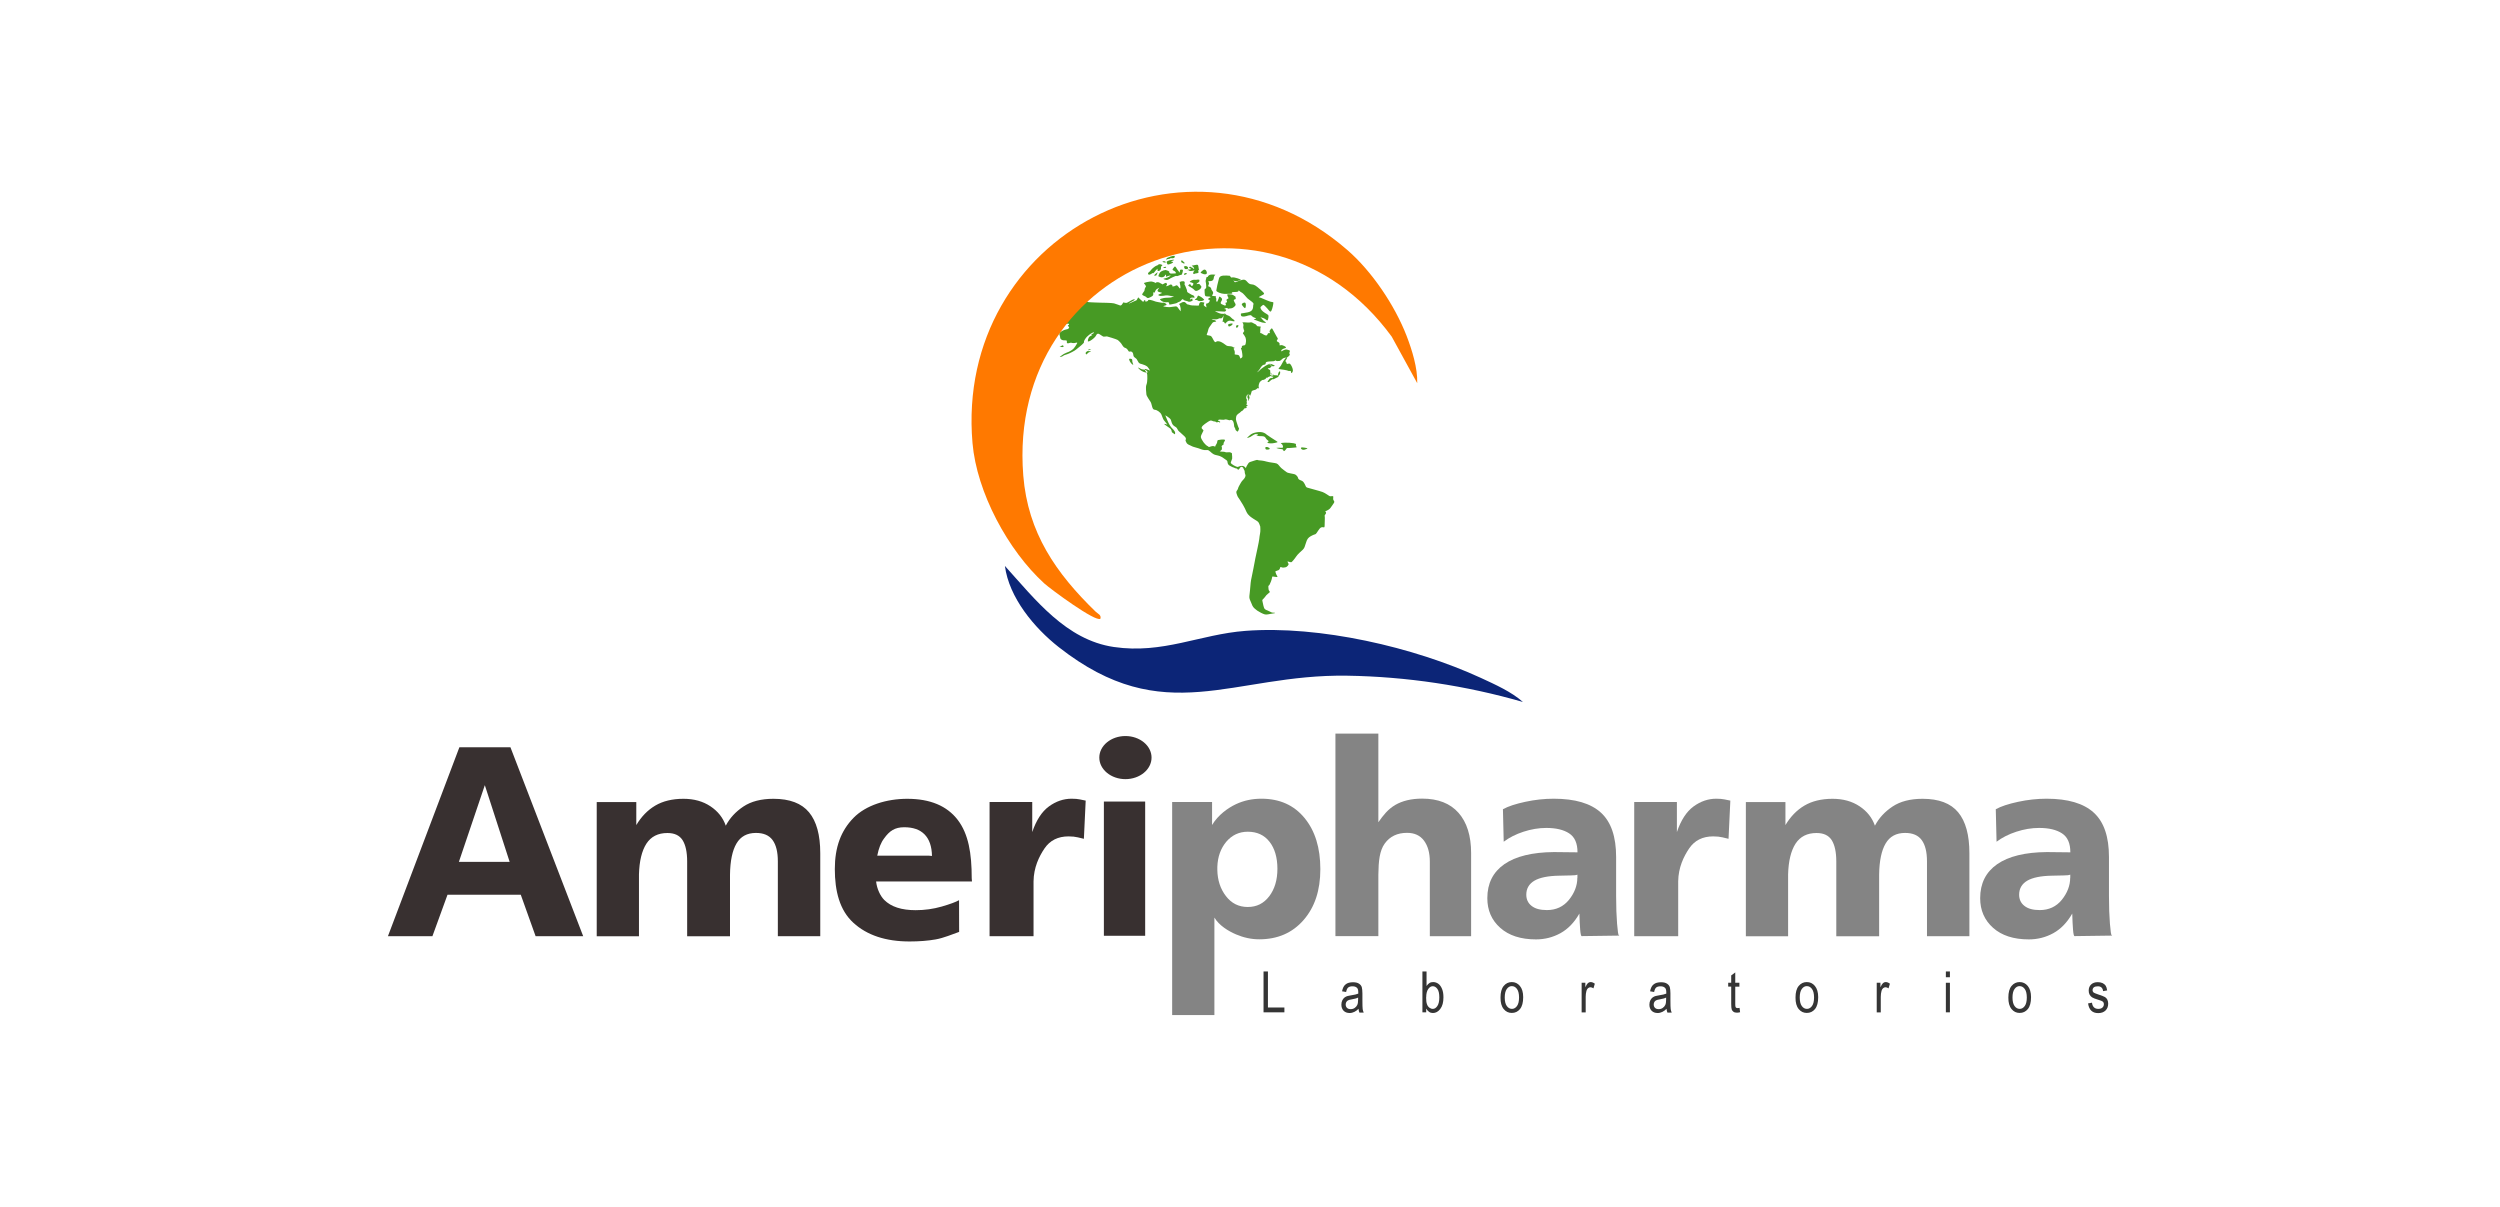 <?xml version="1.0" encoding="UTF-8"?> <svg xmlns="http://www.w3.org/2000/svg" xmlns:xlink="http://www.w3.org/1999/xlink" version="1.1" id="Layer_2_00000162310550125832529890000015050004450875559056_" x="0px" y="0px" viewBox="0 0 290 140" style="enable-background:new 0 0 290 140;" xml:space="preserve"> <style type="text/css"> .st0{fill:none;} .st1{fill:#383030;} .st2{fill:#848484;} .st3{fill:#353535;} .st4{fill:#0C2577;} .st5{fill:#479A24;} .st6{fill:#FF7900;} </style> <g id="Layer_1-2"> <g> <rect class="st0" width="290" height="140"></rect> <g> <path class="st1" d="M67.65,108.6h-5.52l-1.72-4.81h-8.5l-1.75,4.81H45l8.29-21.92h5.92L67.65,108.6z M59.12,99.98l-2.88-8.9 l-3.01,8.9H59.12z"></path> <g> <path class="st1" d="M95.13,108.6h-4.9v-8.68c0-1.09-0.2-1.91-0.61-2.47s-1.05-0.83-1.93-0.83c-1.03,0-1.78,0.41-2.26,1.23 s-0.73,2.02-0.75,3.62v7.14h-4.97v-8.68c0-1.09-0.18-1.91-0.53-2.47c-0.36-0.56-0.94-0.83-1.76-0.83c-1.09,0-1.9,0.41-2.44,1.24 c-0.53,0.83-0.82,2.02-0.86,3.57v7.17h-4.9V93.04h4.59v2.67c0.59-0.99,1.32-1.74,2.2-2.26c0.88-0.52,1.97-0.79,3.27-0.79 c1.22,0,2.26,0.29,3.13,0.87c0.87,0.58,1.46,1.33,1.78,2.25c0.46-0.88,1.14-1.62,2.04-2.22s2.06-0.9,3.49-0.9 c1.89,0,3.26,0.52,4.13,1.57c0.87,1.05,1.3,2.63,1.3,4.75v9.62L95.13,108.6z"></path> <path class="st2" d="M228.43,108.6h-4.9v-8.68c0-1.09-0.2-1.91-0.61-2.47s-1.05-0.83-1.93-0.83c-1.03,0-1.78,0.41-2.26,1.23 s-0.73,2.02-0.75,3.62v7.14h-4.97v-8.68c0-1.09-0.18-1.91-0.53-2.47c-0.36-0.56-0.94-0.83-1.76-0.83c-1.09,0-1.9,0.41-2.44,1.24 c-0.53,0.83-0.82,2.02-0.86,3.57v7.17h-4.9V93.04h4.59v2.67c0.59-0.99,1.32-1.74,2.2-2.26c0.88-0.52,1.97-0.79,3.27-0.79 c1.22,0,2.26,0.29,3.13,0.87c0.87,0.58,1.46,1.33,1.78,2.25c0.46-0.88,1.14-1.62,2.04-2.22s2.06-0.9,3.49-0.9 c1.89,0,3.26,0.52,4.13,1.57c0.87,1.05,1.3,2.63,1.3,4.75v9.62L228.43,108.6z"></path> <path class="st1" d="M111.26,108.1c-0.76,0.27-1.81,0.71-2.71,0.87s-1.91,0.24-3.04,0.24c-2.76,0-4.94-0.72-6.52-2.17 c-1.59-1.45-2.15-3.67-2.15-6.23s0.72-4.45,2.16-5.93s3.85-2.22,6.24-2.22c2.66,0,4.61,0.82,5.86,2.45 c1.25,1.64,1.62,3.89,1.62,6.76l0.03,0.38h-11.12c0.09,0.86,0.49,1.68,0.94,2.14c0.8,0.8,2.01,1.19,3.65,1.19 c1.04,0,2.05-0.14,3.02-0.42c0.97-0.28,1.64-0.53,2.01-0.74L111.26,108.1L111.26,108.1z M101.76,99.26h6.01l0.34,0.03 c-0.02-1.11-0.31-1.94-0.86-2.5s-1.34-0.83-2.36-0.83c-1.1,0-1.71,0.43-2.33,1.29C102.19,97.73,101.93,98.4,101.76,99.26"></path> <path class="st1" d="M119.88,108.6h-5.09V93.03h4.95v3.49c0.47-1.38,1.11-2.37,1.93-2.97s1.7-0.9,2.64-0.9 c0.39,0,0.71,0.03,0.95,0.08c0.25,0.05,0.47,0.1,0.68,0.14l-0.21,4.43c-0.18-0.04-0.42-0.1-0.71-0.17s-0.64-0.11-1.07-0.11 c-1.23,0-2.16,0.47-2.79,1.4s-1.25,2.21-1.27,3.82v6.35L119.88,108.6z"></path> <path class="st2" d="M194.66,108.6h-5.09V93.03h4.95v3.49c0.47-1.38,1.11-2.37,1.93-2.97c0.82-0.6,1.7-0.9,2.64-0.9 c0.39,0,0.71,0.03,0.95,0.08c0.25,0.05,0.47,0.1,0.68,0.14l-0.21,4.43c-0.18-0.04-0.42-0.1-0.71-0.17 c-0.29-0.07-0.64-0.11-1.07-0.11c-1.23,0-2.16,0.47-2.79,1.4c-0.63,0.93-1.25,2.21-1.27,3.82v6.35L194.66,108.6z"></path> <rect x="128.05" y="92.98" class="st1" width="4.79" height="15.57"></rect> <path class="st2" d="M140.87,106.46v11.29h-4.9V93.03h4.63v2.67c0.7-1.17,1.85-1.98,2.76-2.41c0.91-0.43,1.9-0.64,2.96-0.64 c2.11,0,3.77,0.74,5,2.23c1.23,1.49,1.84,3.47,1.84,5.94s-0.65,4.42-1.95,5.91s-3.01,2.23-5.14,2.23c-0.9,0-1.8-0.19-2.69-0.57 s-1.96-1.03-2.51-1.95 M141.21,100.9c0.02,1.19,0.35,2.21,1,3.05c0.64,0.84,1.49,1.26,2.53,1.26s1.85-0.41,2.49-1.24 c0.63-0.83,0.95-1.89,0.95-3.19s-0.31-2.37-0.92-3.14c-0.61-0.78-1.45-1.16-2.52-1.16c-1,0-1.83,0.39-2.49,1.16 c-0.65,0.78-1,1.75-1.04,2.92v0.35V100.9z"></path> <path class="st2" d="M170.65,108.6h-4.79v-8.65c0-1.03-0.23-1.84-0.68-2.44c-0.45-0.6-1.1-0.9-1.96-0.9 c-1.13,0-1.99,0.41-2.59,1.24c-0.6,0.83-0.72,2.03-0.74,3.6v7.14h-4.98V85.1h4.98v10.28c0.59-0.84,1.11-1.5,1.95-2 c0.84-0.49,1.88-0.74,3.13-0.74c1.84,0,3.25,0.55,4.22,1.65s1.46,2.66,1.46,4.67v9.62L170.65,108.6z"></path> <path class="st2" d="M183.2,105.99c-0.59,1.03-1.32,1.78-2.19,2.26s-1.82,0.72-2.84,0.72c-1.76,0-3.14-0.45-4.14-1.34 s-1.5-2.04-1.5-3.44c0-1.72,0.66-3.03,1.98-3.95c1.32-0.91,3.24-1.38,5.75-1.4l2.73,0.03c0-1.05-0.32-1.78-0.97-2.2 c-0.64-0.42-1.53-0.63-2.65-0.63c-0.88,0-1.76,0.15-2.65,0.44s-1.65,0.68-2.29,1.16l-0.09-3.77c0.61-0.34,1.48-0.62,2.59-0.86 s2.21-0.36,3.3-0.36c2.48,0,4.3,0.54,5.48,1.62s1.76,2.79,1.76,5.14v4.53c0,1.26,0.04,2.33,0.11,3.21s0.14,1.32,0.2,1.32 l0.06,0.06l-4.36,0.06c-0.08,0-0.14-0.25-0.18-0.75s-0.07-1.12-0.09-1.86 M182.98,101.84v-0.38c-0.14,0.06-0.4,0.09-0.77,0.09 s-0.82,0.01-1.35,0.03c-1.29,0.02-2.25,0.22-2.87,0.58c-0.62,0.37-0.94,0.91-0.94,1.62c0,0.55,0.2,0.98,0.61,1.3 c0.41,0.33,1,0.49,1.78,0.49c1.06,0,1.92-0.4,2.56-1.19c0.64-0.8,0.97-1.65,0.97-2.55"></path> <path class="st2" d="M240.37,105.99c-0.59,1.03-1.32,1.78-2.19,2.26s-1.82,0.72-2.84,0.72c-1.76,0-3.14-0.45-4.14-1.34 s-1.5-2.04-1.5-3.44c0-1.72,0.66-3.03,1.98-3.95c1.32-0.91,3.24-1.38,5.75-1.4l2.73,0.03c0-1.05-0.32-1.78-0.97-2.2 c-0.64-0.42-1.53-0.63-2.65-0.63c-0.88,0-1.76,0.15-2.65,0.44s-1.65,0.68-2.29,1.16l-0.09-3.77c0.61-0.34,1.48-0.62,2.59-0.86 s2.21-0.36,3.3-0.36c2.48,0,4.3,0.54,5.48,1.62s1.76,2.79,1.76,5.14v4.53c0,1.26,0.04,2.33,0.11,3.21s0.14,1.32,0.2,1.32 l0.06,0.06l-4.36,0.06c-0.08,0-0.14-0.25-0.18-0.75s-0.07-1.12-0.09-1.86 M240.15,101.84v-0.38c-0.14,0.06-0.4,0.09-0.77,0.09 s-0.82,0.01-1.35,0.03c-1.29,0.02-2.25,0.22-2.87,0.58c-0.62,0.37-0.94,0.91-0.94,1.62c0,0.55,0.2,0.98,0.61,1.3 c0.41,0.33,1,0.49,1.78,0.49c1.06,0,1.92-0.4,2.56-1.19c0.64-0.8,0.97-1.65,0.97-2.55"></path> <path class="st1" d="M133.58,87.88c0,1.38-1.36,2.5-3.03,2.5s-3.03-1.12-3.03-2.5s1.36-2.5,3.03-2.5S133.58,86.5,133.58,87.88"></path> <polygon class="st3" points="146.57,117.43 146.57,112.69 147.08,112.69 147.08,116.87 148.99,116.87 148.99,117.43 "></polygon> <path class="st3" d="M157.6,117.01c-0.16,0.17-0.33,0.29-0.5,0.37s-0.35,0.13-0.54,0.13c-0.29,0-0.53-0.09-0.7-0.26 c-0.17-0.18-0.26-0.41-0.26-0.71c0-0.2,0.04-0.37,0.12-0.53c0.08-0.15,0.19-0.27,0.34-0.36c0.14-0.09,0.36-0.15,0.65-0.19 c0.39-0.06,0.67-0.12,0.85-0.2v-0.15c0-0.23-0.04-0.4-0.12-0.49c-0.12-0.14-0.3-0.21-0.55-0.21c-0.22,0-0.39,0.05-0.5,0.14 s-0.19,0.26-0.24,0.52l-0.47-0.08c0.07-0.37,0.2-0.64,0.41-0.8c0.2-0.17,0.49-0.25,0.87-0.25c0.3,0,0.53,0.06,0.69,0.17 c0.17,0.11,0.27,0.25,0.32,0.41c0.04,0.16,0.07,0.4,0.07,0.72v0.78c0,0.54,0.01,0.88,0.03,1.03c0.02,0.14,0.06,0.28,0.12,0.41 h-0.5c-0.05-0.12-0.08-0.26-0.1-0.42 M157.56,115.71c-0.17,0.09-0.43,0.16-0.78,0.22c-0.2,0.03-0.34,0.07-0.42,0.12 c-0.08,0.04-0.14,0.11-0.19,0.19c-0.04,0.08-0.07,0.17-0.07,0.28c0,0.16,0.05,0.29,0.15,0.39s0.24,0.15,0.42,0.15 s0.32-0.04,0.46-0.13s0.24-0.21,0.31-0.35c0.07-0.15,0.1-0.36,0.1-0.64v-0.21L157.56,115.71z"></path> <path class="st3" d="M165.44,117.43H165v-4.74h0.48v1.69c0.1-0.16,0.22-0.27,0.34-0.35s0.27-0.11,0.43-0.11 c0.22,0,0.42,0.07,0.6,0.2c0.18,0.13,0.32,0.33,0.43,0.6c0.11,0.27,0.16,0.59,0.16,0.97c0,0.58-0.12,1.03-0.37,1.35 c-0.24,0.32-0.53,0.47-0.85,0.47c-0.16,0-0.31-0.04-0.44-0.13s-0.24-0.21-0.34-0.38L165.44,117.43L165.44,117.43z M165.43,115.69c0,0.36,0.03,0.62,0.1,0.8c0.06,0.18,0.16,0.31,0.28,0.4c0.12,0.09,0.25,0.14,0.4,0.14 c0.2,0,0.37-0.11,0.52-0.33c0.15-0.22,0.23-0.55,0.23-0.99s-0.07-0.78-0.22-0.99s-0.33-0.32-0.54-0.32 c-0.2,0-0.37,0.11-0.53,0.33c-0.15,0.22-0.23,0.54-0.23,0.96"></path> <path class="st3" d="M174.06,115.71c0-0.59,0.12-1.04,0.37-1.34c0.25-0.3,0.56-0.45,0.94-0.45s0.69,0.15,0.94,0.45 c0.25,0.3,0.38,0.74,0.38,1.3c0,0.62-0.12,1.07-0.37,1.38c-0.25,0.3-0.56,0.45-0.95,0.45s-0.69-0.15-0.94-0.45 C174.18,116.75,174.05,116.3,174.06,115.71 M174.55,115.71c0,0.44,0.08,0.77,0.24,0.99s0.36,0.33,0.6,0.33 c0.22,0,0.42-0.11,0.58-0.33s0.24-0.55,0.24-0.99s-0.08-0.77-0.24-0.99s-0.36-0.33-0.6-0.33c-0.23,0-0.42,0.11-0.58,0.33 S174.55,115.27,174.55,115.71"></path> <path class="st3" d="M183.47,117.43V114h0.43v0.52c0.11-0.24,0.21-0.4,0.3-0.48s0.19-0.12,0.31-0.12c0.16,0,0.32,0.06,0.49,0.19 l-0.16,0.54c-0.12-0.08-0.23-0.13-0.35-0.13c-0.1,0-0.19,0.04-0.28,0.11c-0.08,0.07-0.14,0.17-0.18,0.3 c-0.06,0.22-0.09,0.46-0.09,0.71v1.8h-0.47V117.43z"></path> <path class="st3" d="M193.33,117.01c-0.16,0.17-0.33,0.29-0.5,0.37s-0.35,0.13-0.54,0.13c-0.29,0-0.53-0.09-0.7-0.26 c-0.17-0.18-0.26-0.41-0.26-0.71c0-0.2,0.04-0.37,0.12-0.53c0.08-0.15,0.19-0.27,0.34-0.36c0.14-0.09,0.36-0.15,0.65-0.19 c0.39-0.06,0.67-0.12,0.85-0.2v-0.15c0-0.23-0.04-0.4-0.12-0.49c-0.12-0.14-0.3-0.21-0.55-0.21c-0.22,0-0.39,0.05-0.5,0.14 s-0.19,0.26-0.24,0.52l-0.47-0.08c0.07-0.37,0.2-0.64,0.41-0.8c0.2-0.17,0.49-0.25,0.87-0.25c0.3,0,0.53,0.06,0.69,0.17 c0.17,0.11,0.27,0.25,0.32,0.41c0.04,0.16,0.07,0.4,0.07,0.72v0.78c0,0.54,0.01,0.88,0.03,1.03c0.02,0.14,0.06,0.28,0.12,0.41 h-0.5c-0.05-0.12-0.08-0.26-0.1-0.42 M193.29,115.71c-0.17,0.09-0.43,0.16-0.78,0.22c-0.2,0.03-0.34,0.07-0.42,0.12 c-0.08,0.04-0.14,0.11-0.19,0.19c-0.04,0.08-0.07,0.17-0.07,0.28c0,0.16,0.05,0.29,0.15,0.39s0.24,0.15,0.42,0.15 s0.32-0.04,0.46-0.13s0.24-0.21,0.31-0.35c0.07-0.15,0.1-0.36,0.1-0.64v-0.21L193.29,115.71z"></path> <path class="st3" d="M201.79,116.91l0.06,0.51c-0.13,0.03-0.25,0.05-0.36,0.05c-0.17,0-0.3-0.03-0.4-0.1 c-0.1-0.07-0.17-0.16-0.21-0.27c-0.04-0.11-0.06-0.34-0.06-0.68v-1.97h-0.35V114h0.35v-0.85l0.47-0.35v1.2h0.48v0.45h-0.48v2.01 c0,0.19,0.01,0.3,0.04,0.36c0.04,0.08,0.12,0.12,0.23,0.12c0.05,0,0.12,0,0.21-0.02"></path> <path class="st3" d="M208.28,115.71c0-0.59,0.12-1.04,0.37-1.34c0.25-0.3,0.56-0.45,0.94-0.45s0.69,0.15,0.94,0.45 c0.25,0.3,0.38,0.74,0.38,1.3c0,0.62-0.12,1.07-0.37,1.38c-0.25,0.3-0.56,0.45-0.95,0.45s-0.69-0.15-0.94-0.45 C208.4,116.75,208.27,116.3,208.28,115.71 M208.77,115.71c0,0.44,0.08,0.77,0.24,0.99s0.36,0.33,0.6,0.33 c0.22,0,0.42-0.11,0.58-0.33s0.24-0.55,0.24-0.99s-0.08-0.77-0.24-0.99s-0.36-0.33-0.6-0.33c-0.23,0-0.42,0.11-0.58,0.33 S208.77,115.27,208.77,115.71"></path> <path class="st3" d="M217.7,117.43V114h0.43v0.52c0.11-0.24,0.21-0.4,0.3-0.48s0.19-0.12,0.31-0.12c0.16,0,0.32,0.06,0.49,0.19 l-0.16,0.54c-0.12-0.08-0.23-0.13-0.35-0.13c-0.1,0-0.19,0.04-0.28,0.11c-0.08,0.07-0.14,0.17-0.18,0.3 c-0.06,0.22-0.09,0.46-0.09,0.71v1.8h-0.47V117.43z"></path> <path class="st3" d="M225.72,112.69h0.47v0.67h-0.47V112.69z M225.72,114h0.47v3.43h-0.47V114z"></path> <path class="st3" d="M232.97,115.71c0-0.59,0.12-1.04,0.37-1.34c0.25-0.3,0.56-0.45,0.94-0.45s0.69,0.15,0.94,0.45 c0.25,0.3,0.38,0.74,0.38,1.3c0,0.62-0.12,1.07-0.37,1.38c-0.25,0.3-0.56,0.45-0.95,0.45s-0.69-0.15-0.94-0.45 C233.09,116.75,232.96,116.3,232.97,115.71 M233.45,115.71c0,0.44,0.08,0.77,0.24,0.99s0.36,0.33,0.6,0.33 c0.22,0,0.42-0.11,0.58-0.33s0.24-0.55,0.24-0.99s-0.08-0.77-0.24-0.99s-0.36-0.33-0.6-0.33c-0.23,0-0.42,0.11-0.58,0.33 S233.45,115.27,233.45,115.71"></path> <path class="st3" d="M242.2,116.4l0.47-0.09c0.03,0.24,0.1,0.42,0.23,0.54c0.12,0.12,0.29,0.18,0.5,0.18s0.37-0.05,0.48-0.15 s0.17-0.23,0.17-0.39c0-0.14-0.05-0.24-0.15-0.32c-0.07-0.05-0.23-0.12-0.48-0.19c-0.37-0.11-0.62-0.21-0.74-0.29 c-0.12-0.08-0.22-0.19-0.29-0.32c-0.07-0.13-0.1-0.29-0.1-0.46c0-0.29,0.09-0.53,0.28-0.71s0.45-0.27,0.78-0.27 c0.21,0,0.39,0.04,0.55,0.11c0.16,0.08,0.28,0.18,0.36,0.3c0.08,0.13,0.14,0.31,0.17,0.55l-0.47,0.08 c-0.04-0.37-0.25-0.56-0.61-0.56c-0.21,0-0.36,0.04-0.46,0.12s-0.15,0.19-0.15,0.32s0.05,0.23,0.15,0.3 c0.06,0.04,0.23,0.11,0.52,0.21c0.39,0.13,0.65,0.23,0.77,0.3c0.12,0.07,0.21,0.18,0.27,0.3c0.06,0.13,0.1,0.28,0.1,0.46 c0,0.33-0.1,0.59-0.31,0.8c-0.21,0.2-0.49,0.3-0.85,0.3c-0.67,0-1.06-0.37-1.17-1.1"></path> <path class="st4" d="M176.66,81.43c-6.63-1.91-13.49-2.94-20.39-3.05c-13.36-0.21-21.17,6.32-33.45-3.31 c-2.84-2.23-5.77-5.74-6.25-9.42c3.51,3.88,7.09,8.58,12.63,9.4c5.71,0.84,9.99-1.47,15.28-1.87 c8.56-0.65,19.54,1.88,27.31,5.46C173.41,79.39,175.34,80.25,176.66,81.43"></path> <path class="st5" d="M130.41,35.11c0.17,0,0.19,0.06,0.34,0s0.58-0.34,0.73-0.38s0.24,0.01,0.03,0.13 c-0.22,0.12-0.66,0.38-0.58,0.36s0.3-0.11,0.61-0.26c0.31-0.15,0.29-0.08,0.37-0.24c0.08-0.15,0.12-0.23,0.12-0.23 s0.5,0.49,0.55,0.51c0.05,0.02,0.06,0,0.09-0.06c0.02-0.06,0.08-0.15,0.15-0.12c0.07,0.03,0.01,0.15,0.05,0.16 c0.04,0.02,0.11,0,0.24-0.05c0.13-0.04,0.06-0.13,0.06-0.13s-0.01,0,0.14-0.02c0.15-0.01,0.63,0.15,0.77,0.21 c0.14,0.05,0.57,0.1,0.69,0.13c0.12,0.04,0.17-0.07,0.33,0.02c0.17,0.09,0.29,0.2,0.17,0.26c-0.12,0.06-0.43,0.11-0.28,0.15 c0.16,0.04,0.4,0.08,0.63,0.08c0.23,0,0.64-0.09,0.77-0.09s0.21,0.08,0.33,0.27s0.22,0.27,0.26,0.29s-0.05-0.09-0.02-0.19 c0.02-0.1-0.03-0.28-0.05-0.35c-0.03-0.06,0-0.1-0.06-0.19s-0.15-0.08,0.02-0.16c0.17-0.08,0.28-0.2,0.49-0.18 s0.26,0.28,0.44,0.29c0.18,0.02,0.21,0.09,0.51,0.11c0.3,0.02,0.18,0,0.52,0.02c0.34,0.02,0.22-0.04,0.28-0.21 c0.07-0.17,0.15-0.2,0.23-0.2s0.37,0.04,0.37,0.08c0,0.03-0.12,0.22-0.06,0.31s0.31,0.23,0.31,0.23s-0.05-0.2-0.05-0.23 c0-0.02-0.02-0.18,0.02-0.21c0.04-0.03,0.24,0.01,0.36-0.23c0.13-0.24-0.09-0.23-0.09-0.23s-0.08,0-0.04-0.1 c0.04-0.1,0.26-0.16,0.26-0.16s0.01,0.04-0.01-0.04c-0.03-0.08-0.18-0.06-0.34-0.07c-0.16,0-0.27-0.03-0.3-0.16 s-0.04-0.41-0.04-0.59c0-0.19,0.15-0.12,0.18-0.23s-0.01-0.62-0.05-0.72c-0.04-0.11,0.05-0.33,0.08-0.48 c0.02-0.15,0.18-0.08,0.18-0.08c-0.03-0.05,0.04-0.19,0.26-0.26c0.21-0.06,0.62,0,0.62,0s-0.04,0-0.13,0.13 c-0.1,0.12-0.03,0.35-0.18,0.5c-0.15,0.16-0.53,0.11-0.53,0.11s0.12,0.26,0.07,0.34c-0.05,0.08-0.08,0.25-0.08,0.25 s0.33,0.09,0.35,0.29s0.18,0.24,0.22,0.43c0.04,0.19-0.16,0.35-0.12,0.37c0.04,0.03,0.06,0.04,0.18,0.05 c0.12,0,0.28,0.03,0.28,0.03s-0.07,0.1,0,0.2c0.06,0.1,0.02,0.17,0.02,0.27c0,0.11,0.08,0.2,0.1,0.18 c0.03-0.02,0.16-0.3,0.19-0.42s0.05-0.19,0.1-0.19c0.06,0,0.25,0.17,0.27,0.23s0.04,0.14-0.07,0.31c-0.1,0.17-0.09,0.24,0,0.31 c0.09,0.06,0.1,0.04,0.26,0.12c0.17,0.08,0.13,0.07,0.24,0.04c0.1-0.03-0.04-0.28-0.03-0.29c0.01,0,0.24-0.03,0.19-0.16 s-0.11-0.19,0-0.26c0.11-0.06,0.19-0.12,0.19-0.12c-0.05-0.08-0.06-0.09-0.14-0.3s0.07-0.16,0.37-0.14 c0.3,0.02,0.32,0.12,0.48,0.2c0.16,0.08,0.06,0.11,0.11,0.24s-0.13,0.15-0.13,0.15s-0.12,0.02-0.09,0.12s0.09,0.22,0.18,0.37 c0.09,0.15-0.02,0.26-0.16,0.38c-0.14,0.13-0.3,0.16-0.46,0.17c-0.16,0-0.23,0.07-0.24,0.02c-0.01-0.04-0.09-0.09-0.18-0.07 s-0.29,0.1-0.22,0.12c0.07,0.03,0.26,0.02,0.18,0.16s-0.14,0.14-0.3,0.13c-0.16-0.02-0.3-0.01-0.4-0.02 c-0.1,0-0.59-0.03-0.59-0.03s0.33,0.19,0.59,0.27s0.54,0.03,0.54,0.03s-0.11,0.19-0.23,0.4c-0.13,0.21-0.25,0.12-0.35,0.13 c-0.11,0.01-0.17,0.1-0.37,0.12c-0.2,0.03-0.61-0.05-0.55-0.02s0.09,0.08,0.21,0.09c0.11,0.01,0.18,0.03,0.28,0.11 s-0.06,0.1-0.19,0.12s-0.17,0.05-0.23,0.13s-0.28,0.39-0.35,0.49c-0.07,0.1-0.13,0.26-0.16,0.44c-0.03,0.19-0.19,0.42-0.12,0.46 c0.07,0.05,0.35,0.05,0.47,0.12s0.25,0.41,0.34,0.54s0.16,0.23,0.26,0.13c0.1-0.1,0.29-0.08,0.48-0.02 c0.18,0.06,0.56,0.31,0.68,0.42c0.12,0.11,0.32,0.09,0.55,0.12s0.26,0.11,0.26,0.11s0.24,0.01,0.14,0.11 c-0.1,0.1-0.13,0-0.03,0.17s0.1,0.39,0.07,0.5s0.32,0.05,0.46,0.14c0.15,0.08,0.16,0.42,0.23,0.38c0.07-0.04,0.2-0.12,0.21-0.21 c0.01-0.09,0-0.21-0.02-0.36s-0.06-0.43-0.13-0.54c-0.08-0.11,0.14-0.16,0.1-0.21s-0.03-0.14,0.12-0.18s0.16,0,0.24-0.07 c0.08-0.06,0.09-0.34,0.11-0.45c0.01-0.1-0.03-0.32-0.06-0.4c-0.04-0.08-0.18-0.35-0.24-0.4c-0.05-0.06-0.12-0.07,0.02-0.25 s0.06-0.14,0.04-0.19s-0.05-0.19-0.08-0.31c-0.03-0.12,0.06-0.26,0-0.43s-0.11-0.13-0.1-0.17c0.01-0.04,0.35-0.03,0.59,0 c0.25,0.02,0.35-0.03,0.42-0.03c0.07,0,0.2,0.07,0.34,0.15c0.14,0.09,0.19,0.06,0.26,0.17c0.07,0.1,0.11,0.16,0.25,0.15 c0.15,0,0.3,0.06,0.3,0.06s-0.1,0.06-0.08,0.25s-0.02,0.33-0.02,0.4c0,0.08,0.04,0.08,0.11,0.09c0.07,0,0.25,0.16,0.44,0.23 c0.19,0.06,0.24,0.04,0.3-0.1c0.06-0.15,0.07-0.13,0.15-0.14c0.07-0.01,0.1,0.02,0.13-0.02c0.03-0.03-0.06-0.1-0.04-0.2 c0.02-0.1,0.12-0.24,0.21-0.31c0.08-0.08,0.15,0.08,0.22,0.22c0.08,0.14,0.34,0.59,0.41,0.74s0.17,0.16,0.08,0.3 s-0.13,0.2,0,0.26c0.14,0.06,0.26,0.17,0.25,0.28s-0.04,0.11,0,0.14c0.05,0.03,0.21-0.06,0.33,0c0.12,0.05,0.27,0.1,0.35,0.18 s0.08,0.11-0.04,0.15s-0.24,0.08-0.3,0.12c-0.06,0.04-0.15,0.1-0.15,0.16c0,0.05-0.02,0.14,0.07,0.07 c0.09-0.07,0.25-0.14,0.36-0.17s0.03,0,0.13-0.02c0.1-0.01,0.2,0.05,0.34,0.08c0.14,0.04,0.1,0.12,0.07,0.2s-0.07,0.16,0,0.25 c0.06,0.09-0.02,0.17-0.15,0.28c-0.12,0.11-0.21,0.13-0.42,0.15c-0.2,0.03-0.3,0.15-0.44,0.27c-0.14,0.13-0.21,0.1-0.42,0.11 c-0.21,0.01-0.12-0.1-0.19-0.08c-0.06,0.02-0.14,0.09-0.28,0.1c-0.13,0.01-0.57,0.02-0.74,0.07s-0.12,0.16-0.16,0.25 c-0.04,0.09-0.11,0.06-0.24,0.1c-0.13,0.04-0.28,0.23-0.42,0.47c-0.15,0.25-0.35,0.4-0.35,0.4c0.04,0,0.25-0.14,0.35-0.26 s0.53-0.41,0.66-0.5s0.41-0.22,0.48-0.2c0.07,0.02,0.23,0.14,0.23,0.21c0,0.06-0.05,0.12-0.17,0.22c-0.12,0.11-0.28,0-0.27,0.05 c0.01,0.04,0.1,0.15,0.19,0.17c0.09,0.02,0.09,0.13,0.09,0.18s-0.05,0.12,0.16,0.3c0.21,0.17,0.36,0.18,0.52,0.17 c0.16-0.01,0.07,0.05,0.14,0.04c0.06,0,0.08-0.12,0.1-0.22c0.02-0.1,0.06-0.19,0.11-0.23c0.06-0.04,0.1-0.12,0.12,0.03 c0.02,0.15-0.06,0.35-0.14,0.39c-0.08,0.05-0.06,0.1-0.06,0.15c0,0.04-0.09,0.05-0.31,0.17s-0.29,0.15-0.33,0.13 c-0.04-0.02-0.12,0.02-0.23,0.11s-0.22,0.22-0.3,0.22s-0.15-0.03-0.04-0.14c0.1-0.11,0.14-0.25,0.25-0.3s0.16-0.05,0.24-0.05 c0.09,0,0.05-0.05,0.12-0.1c0.07-0.05-0.05-0.04-0.17-0.05c-0.12-0.02-0.03-0.12-0.03-0.12l-0.12,0.06c0,0-0.19,0.1-0.24,0.1 s-0.04,0.04-0.05,0.06c-0.01,0.02-0.19,0.03-0.19,0.03s-0.09,0.18-0.23,0.21s-0.04,0.02-0.14,0.06s-0.08-0.05-0.1-0.02 s-0.04,0.05-0.15,0.13s-0.17,0.11-0.25,0.4s0.02,0.4,0.01,0.44c0,0.04-0.14-0.03-0.18,0c-0.04,0.04-0.13,0.14-0.24,0.18 c-0.12,0.03-0.35,0.09-0.4,0.15c-0.05,0.05-0.06,0.13-0.08,0.24s-0.16,0.37-0.16,0.37s0.03-0.11-0.06-0.18 c-0.1-0.08-0.08-0.15-0.08-0.15s-0.02,0.11,0.02,0.21c0.04,0.11,0.11,0.22,0.08,0.33c-0.03,0.12-0.09,0.27-0.16,0.31 s0.02-0.08,0.02-0.18s-0.05-0.1-0.08-0.15c-0.03-0.05-0.03-0.17,0.02-0.33c0.06-0.16-0.05-0.06-0.12,0.05 c-0.06,0.11-0.11,0.31,0,0.44c0.1,0.13-0.06,0.12,0,0.31c0.07,0.19-0.08,0.28-0.05,0.31c0.03,0.03,0.11-0.01,0.14,0.08 c0.04,0.09-0.07,0.05-0.11,0.08c-0.04,0.03-0.02,0.06,0,0.11s0.06,0.02,0.05,0.03c-0.02,0.02-0.07,0.08-0.16,0.11 s-0.1-0.02-0.16,0.05c-0.06,0.06-0.1,0.12-0.16,0.2c-0.06,0.07-0.1,0.05-0.17,0.1c-0.06,0.05-0.09,0.09-0.17,0.16 c-0.08,0.06-0.25,0.16-0.35,0.29c-0.09,0.12-0.07,0.16-0.11,0.36s0.12,0.55,0.22,0.88s0.15,0.24,0.13,0.34 c-0.01,0.11-0.06,0.23-0.13,0.31c-0.07,0.07-0.12-0.05-0.22-0.12s-0.02-0.12-0.12-0.28c-0.1-0.15-0.09-0.21-0.1-0.32 c-0.01-0.11-0.03-0.27-0.08-0.39s-0.17-0.27-0.34-0.21s-0.13,0.03-0.22,0c-0.09-0.02-0.34-0.12-0.46-0.05 c-0.12,0.06-0.52-0.02-0.6,0s-0.14,0.03-0.14,0.08c0,0.05-0.03,0.06,0.11,0.1c0.15,0.04,0.12,0.08,0.11,0.14 c-0.01,0.06-0.12-0.03-0.17-0.05c-0.06-0.02-0.11,0.05-0.21,0.05s-0.12-0.09-0.21-0.1c-0.09-0.01-0.12,0-0.21-0.03 c-0.08-0.03-0.2-0.09-0.3-0.08c-0.1,0-0.48,0.25-0.66,0.39c-0.18,0.13-0.32,0.26-0.36,0.37s-0.05,0.12,0.1,0.27 c0.15,0.16,0.08,0.13,0.05,0.22s-0.11,0.2-0.21,0.43s-0.04,0.34,0.08,0.56c0.13,0.22,0.24,0.38,0.34,0.47 c0.1,0.09,0.17,0.19,0.26,0.23c0.09,0.03,0.1,0.05,0.14,0.09s0.03,0.05,0.16,0.02c0.13-0.04,0.23-0.09,0.33-0.09 c0.09,0,0.18,0,0.24,0.05c0.05,0.05,0.06,0.02,0.06,0c0-0.03,0.04-0.12,0.06-0.15c0.01-0.03,0.14-0.2,0.16-0.3 s0.02-0.29,0.14-0.3s0.39-0.08,0.63-0.06c0.24,0.01,0.14,0.13,0.07,0.25c-0.06,0.12-0.09,0.13-0.09,0.23 c0,0.09,0.03,0.09-0.05,0.15c-0.08,0.05-0.03-0.03-0.06,0.02s-0.14,0.13-0.13,0.12c0.01-0.01,0.05,0.09,0.05,0.14 s-0.01,0.08,0,0.2c0,0.12-0.25,0.25-0.25,0.25s0.09,0.05,0.23,0.05c0.13,0,0.3,0,0.44,0.06s0.41-0.05,0.61,0.04 s0.13,0.15,0.14,0.24s0.04,0.4,0.02,0.47c-0.01,0.07-0.11,0.27-0.15,0.41c-0.05,0.14,0.14,0.24,0.32,0.36 c0.18,0.11,0.33,0.16,0.43,0.19c0.09,0.03,0.26-0.14,0.57-0.12c0.31,0.02,0.42,0.27,0.42,0.27s0.03-0.16,0.17-0.38 s0.15-0.28,0.34-0.35s0.25-0.08,0.56-0.18s0.25-0.03,0.42-0.01c0.16,0.01,0.54,0.04,0.91,0.15c0.37,0.11,0.95,0.14,1.17,0.22 c0.22,0.09,0.32,0.34,0.55,0.54s0.51,0.39,0.63,0.48c0.12,0.1,0.79,0.18,0.94,0.24c0.15,0.06,0.35,0.29,0.37,0.43 c0.01,0.14,0.16,0.21,0.37,0.29c0.21,0.08,0.27,0.18,0.41,0.43s0.09,0.32,0.28,0.39c0.18,0.06,1.46,0.39,1.78,0.51 c0.32,0.12,0.72,0.44,0.83,0.48s0.3-0.03,0.38,0.01c0.09,0.04-0.05,0.29,0.06,0.46s0.11,0.18,0.05,0.31s-0.32,0.44-0.41,0.59 c-0.1,0.15-0.31,0.25-0.43,0.32c-0.12,0.06-0.23,0-0.12,0.13s0,0.24-0.08,0.35c-0.09,0.12,0,0.1-0.02,0.47 c-0.03,0.37,0,0.77-0.04,0.93s-0.29-0.14-0.57,0.21c-0.28,0.35-0.36,0.61-0.53,0.65s-0.56,0.23-0.7,0.36 c-0.13,0.12-0.16,0.17-0.25,0.35c-0.08,0.18-0.17,0.54-0.26,0.77c-0.09,0.22-0.24,0.35-0.58,0.65s-0.48,0.61-0.7,0.85 s-0.16,0.19-0.21,0.23c-0.12,0.11-0.6-0.18-0.47-0.02c0.09,0.12-0.05,0,0.03,0.11s0.14,0.16-0.03,0.36 c-0.17,0.21-0.36,0.17-0.5,0.2c-0.13,0.03-0.34-0.13-0.35-0.05c-0.01,0.08-0.09,0.29-0.2,0.34c-0.11,0.05-0.39,0.13-0.38,0.16 c0.14,0.6,0.41,0.67,0.12,0.64c-0.8-0.07-0.23-0.26-0.78,0.87c-0.08,0.17-0.17,0.08-0.15,0.29c0.02,0.2,0,0.36,0.12,0.48 c0.11,0.13,0.04,0.12-0.15,0.29c-0.19,0.17-0.2,0.15-0.38,0.41c-0.18,0.26-0.34,0.25-0.28,0.45s0.08,0.49,0.19,0.78 s0.33,0.24,0.67,0.44c0.35,0.2,0.39,0.09,0.56,0.14s-0.12,0.06-0.42,0.12c-0.3,0.05-0.5,0.11-0.71,0.07s-0.72-0.32-0.89-0.44 s-0.45-0.34-0.55-0.55c-0.1-0.21-0.17-0.42-0.3-0.71s-0.04-0.47,0.01-1.1c0.05-0.63,0.09-1.12,0.18-1.46s0.36-1.85,0.44-2.24 s0.43-1.97,0.45-2.22c0.03-0.25,0.05-0.44,0.1-0.69c0.06-0.25,0.02-0.75,0.02-0.78s-0.02-0.04-0.1-0.28 c-0.08-0.24-0.21-0.33-0.38-0.43c-0.18-0.1-0.36-0.23-0.5-0.32s-0.31-0.23-0.45-0.4c-0.14-0.17-0.28-0.52-0.35-0.67 c-0.07-0.15-0.34-0.64-0.58-0.99c-0.24-0.34-0.26-0.35-0.38-0.71c-0.12-0.36,0.1-0.37,0.15-0.58c0.04-0.2,0.18-0.41,0.34-0.7 c0.15-0.29,0.36-0.37,0.48-0.63c0.12-0.26,0.03-0.26-0.02-0.5c-0.04-0.25,0.01-0.21-0.07-0.34s-0.12-0.3-0.19-0.34 s-0.18-0.08-0.24,0c-0.06,0.07-0.18,0.28-0.25,0.29s-0.1-0.06-0.14-0.11c-0.04-0.04-0.25-0.04-0.29-0.09 c-0.04-0.04-0.15-0.05-0.22-0.08c-0.07-0.03-0.35-0.17-0.43-0.23c-0.08-0.06-0.18-0.22-0.18-0.38c0-0.17-0.15-0.23-0.48-0.46 s-0.48-0.26-0.88-0.35c-0.4-0.09-0.57-0.37-0.7-0.44c-0.13-0.08-0.12-0.16-0.42-0.13s-0.66-0.12-0.89-0.21s-0.63-0.15-0.8-0.26 c-0.17-0.11-0.47-0.14-0.6-0.41c-0.13-0.26-0.11-0.16-0.06-0.39s-0.29-0.42-0.5-0.64s-0.36-0.25-0.47-0.51 c-0.11-0.27-0.26-0.25-0.47-0.44s-0.21-0.43-0.3-0.65s-0.65-0.53-0.65-0.53s0.15,0.36,0.21,0.51c0.06,0.15,0.21,0.5,0.39,0.76 c0.17,0.26,0.32,0.32,0.48,0.58c0.16,0.26,0,0.42-0.05,0.32c-0.06-0.1-0.28-0.15-0.28-0.27s-0.06-0.2-0.11-0.29 c-0.05-0.1-0.27-0.2-0.48-0.37c-0.21-0.16-0.36-0.24-0.23-0.24s0.33,0.12,0.29,0.04c-0.04-0.08-0.28-0.31-0.39-0.48 s-0.15-0.35-0.27-0.63c-0.11-0.28-0.53-0.55-0.74-0.56c-0.21-0.02-0.26-0.11-0.33-0.32c-0.07-0.2-0.09-0.42-0.18-0.58 c-0.09-0.16-0.49-0.69-0.5-0.9c0-0.2-0.12-0.8,0.01-1.13c0.14-0.33,0.1-1.07,0.08-1.22s-0.28-0.43-0.28-0.53 c0-0.11,0.15-0.05,0.26-0.01c0.11,0.03,0.35,0.13,0.35,0.13s-0.19-0.33-0.3-0.44c-0.11-0.11-0.45-0.26-0.6-0.29 c-0.15-0.03-0.34-0.08-0.42-0.2s-0.16-0.28-0.22-0.38c-0.06-0.1-0.3-0.22-0.35-0.33c-0.06-0.11-0.04-0.32-0.12-0.43 s-0.19-0.17-0.32-0.13c-0.13,0.05-0.17-0.06-0.27-0.22s-0.32-0.23-0.38-0.25s-0.28-0.3-0.3-0.37c-0.01-0.07-0.36-0.44-0.48-0.51 c-0.11-0.08-1.21-0.41-1.24-0.41s-0.35,0.05-0.43,0.02c-0.09-0.03-0.38-0.27-0.52-0.32c-0.15-0.05-0.25,0.06-0.32,0.22 s-0.41,0.44-0.61,0.56c-0.19,0.12-0.35,0.14-0.33,0.07c0.01-0.06,0-0.17,0.07-0.32c0.06-0.15,0.1-0.2,0.29-0.3 c0.2-0.1,0.19-0.1,0.11-0.1s-0.13-0.01,0.02-0.1c0.15-0.09,0.22-0.1,0.21-0.18c0-0.08-0.34,0.1-0.55,0.27 c-0.21,0.17-0.34,0.28-0.52,0.58c-0.18,0.3,0.02,0.19-0.13,0.38c-0.15,0.19-0.68,0.59-0.84,0.73c-0.15,0.15-0.8,0.48-1.06,0.56 c-0.26,0.08-0.37,0.11-0.49,0.21c-0.13,0.1-0.44,0.14-0.34,0.07c0.11-0.07,0.3-0.23,0.44-0.31c0.13-0.08,0.49-0.22,0.6-0.26 c0.11-0.04,0.4-0.22,0.55-0.38s0.25-0.35,0.34-0.5c0.1-0.15,0.12-0.22-0.09-0.16s-0.42,0.04-0.52,0 c-0.11-0.04-0.38,0.12-0.48,0.05c-0.1-0.07,0-0.22-0.06-0.29s-0.28-0.02-0.42-0.05c-0.14-0.02-0.34-0.13-0.34-0.32 s-0.14-0.36-0.07-0.5c0.08-0.15,0.19-0.19,0.32-0.27s0.48-0.19,0.55-0.19s0.17-0.07,0.23-0.14c0.06-0.06-0.15-0.29-0.15-0.29 s0.04-0.03,0.12-0.08c0.08-0.05,0.02-0.16-0.13-0.14c-0.15,0.02-0.47,0.17-0.66,0.22c-0.2,0.05-0.47,0.02-0.46-0.06 c0-0.08,0.05-0.13-0.02-0.2c-0.07-0.06-0.13-0.13-0.06-0.17c0.07-0.03,0.51-0.27,0.51-0.27s0.16,0.16,0.33,0.18 s0.53-0.29,0.53-0.29c-0.23-0.13-0.18-0.17-0.18-0.17s-0.37,0-0.45-0.06c-0.08-0.05-0.11-0.15-0.14-0.24 c-0.02-0.09-0.38-0.16-0.28-0.31s0.28-0.2,0.4-0.35c0.12-0.15,0.22-0.42,0.57-0.58c0.35-0.16,0.76-0.3,0.94-0.43 s0.27,0,0.34,0.01c0.07,0.02,0.51-0.02,0.68-0.02s0.2,0.18,0.26,0.23c0.06,0.04,1.55,0.08,1.55,0.08s1.27,0.01,1.52,0.08 c0.25,0.07,0.72,0.25,0.72,0.25c0.28-0.04,0.25-0.37,0.43-0.37 M136.89,33c0.06,0.23,0.07,0.57-0.06,0.43s-0.25-0.43-0.45-0.3 s-0.43,0.1-0.39,0.07s0-0.15-0.12-0.19c-0.11-0.03-0.17,0.03-0.28,0.09c-0.11,0.07-0.45,0.16-0.31,0.05 c0.14-0.12,0.09-0.17,0.04-0.3s-0.41,0.1-0.6,0.25c-0.19,0.14-0.29,0.35-0.4,0.5c-0.11,0.14-0.02,0.23,0.15,0.28 c0.18,0.05,0.46,0.07,0.22,0.16c-0.23,0.09-0.41,0.16-0.28,0.23c0.12,0.07,0.33,0.07,0.53,0.04s0.38-0.09,0.71-0.01 s0.53,0.07,0.53,0.07s-0.12,0.08-0.34,0.13s-0.62,0.02-0.83,0.07c-0.2,0.05-0.53,0.11-0.44,0.19c0.08,0.07,0.15,0.19,0.44,0.27 c0.29,0.08,0.33,0,0.5,0.03c0.17,0.04,0.09,0.23,0.13,0.26c0.05,0.03,0.36-0.04,0.68-0.11c0.32-0.07,0.2-0.12,0.45-0.19 s0.25-0.26,0.4-0.31c0.14-0.05,0.04,0.1,0.22,0.13c0.18,0.04,0.08,0.05,0.27,0.08s0.15,0.1,0.34,0.08 c0.18-0.02,0.39-0.15,0.36-0.17c-0.03-0.02-0.06-0.07-0.04-0.16s-0.18,0.02-0.25,0.07c-0.07,0.04-0.07-0.11,0.08-0.19 c0.15-0.08,0.29,0,0.38-0.01c0.09,0,0-0.26-0.17-0.3s-0.24-0.14-0.49-0.26c-0.25-0.13-0.13-0.19-0.2-0.37 c-0.08-0.18-0.25-0.7-0.39-0.79s-0.29-0.06-0.43-0.15c0,0-0.02,0.13,0.04,0.36 M132.89,33.12c0.07,0.17,0.07,0.06-0.04,0.25 s-0.04,0.26-0.12,0.4c-0.08,0.14-0.29,0.34-0.22,0.43c0.07,0.09,0.29,0.14,0.39,0.21c0.09,0.07,0.19,0.22,0.35,0.15 c0.16-0.06,0.22-0.1,0.33-0.16s0.21-0.13,0.2-0.28c0-0.15-0.02-0.22,0.03-0.21c0.05,0.01,0.12,0.08,0.15-0.02 c0.03-0.1,0.09-0.23,0.17-0.31c0.07-0.08,0.3-0.16,0.4-0.26c0.1-0.09,0.28-0.2,0.32-0.27c0.05-0.08-0.1-0.13-0.18-0.16 c-0.09-0.03-0.19-0.16-0.39-0.16s-0.31,0.16-0.3,0.09c0-0.07-0.14-0.1-0.22-0.12c-0.08-0.03-0.16-0.07-0.42-0.03 s-0.37,0.06-0.57,0.13c-0.18,0.06,0.07,0.16,0.13,0.33 M138.83,34.58c0,0-0.14,0.08-0.21,0.17c-0.07,0.09,0.16,0.03,0.23,0.06 c0.07,0.02,0.13,0.09,0.19,0.11s0.38,0.02,0.51-0.05c0.13-0.07,0.14-0.09,0.13-0.12s-0.28-0.28-0.48-0.37 c-0.2-0.1-0.2-0.1-0.24-0.07C138.92,34.34,138.86,34.54,138.83,34.58 M137.97,32.99c-0.12,0.07-0.21,0.14,0,0.24 c0.21,0.1,0.29,0.19,0.43,0.27s0.21,0.34,0.51,0.21c0.29-0.12,0.41-0.26,0.44-0.39c0.04-0.12-0.05-0.14-0.12-0.25 c-0.08-0.11-0.1-0.15-0.25-0.13s-0.2,0.02-0.2,0.02s0.1-0.13,0.26-0.22c0.16-0.09,0.02-0.14,0.1-0.22s-0.2-0.11-0.32-0.07 c-0.12,0.03-0.12,0-0.32,0c-0.2,0-0.5,0.19-0.49,0.25c0.02,0.06,0.16,0.03,0.3,0.11c0.14,0.07,0.18,0.06,0.05,0.28 c-0.13,0.22-0.21-0.04-0.26-0.08c-0.05-0.03-0.01-0.1-0.14-0.03 M137.08,32.63c-0.2,0.03-0.27,0.17-0.19,0.19 s0.13-0.03,0.25,0.1c0.13,0.13,0.24,0.2,0.28-0.02s-0.03-0.31-0.35-0.27 M133.73,31.1c-0.22,0.19-0.26,0.34-0.44,0.46 c-0.17,0.12-0.13,0.22-0.07,0.28c0.06,0.06,0.24-0.01,0.32-0.06s0.15-0.15,0.2-0.09s0.25-0.23,0.33-0.32 c0.08-0.1,0.2-0.2,0.23-0.19c0.02,0-0.07,0.11-0.03,0.2c0.04,0.09,0.2,0.09,0.34-0.07s0-0.29,0.11-0.42 c0.11-0.12,0.21-0.11-0.02-0.21c-0.23-0.1-0.37,0.03-0.41,0.08C134.25,30.82,134.16,30.73,133.73,31.1 M135.13,31.34 c-0.13,0.01-0.19,0.03-0.4,0.13c-0.21,0.1-0.29,0.35-0.34,0.48s0.03,0.13,0.23,0.2s0.47-0.04,0.53-0.22 c0.06-0.19,0.14,0.04,0.11,0.13c-0.03,0.09,0.14,0,0.22-0.04s0.33-0.07,0.34-0.07c0.02,0-0.2,0.17-0.41,0.25 s-0.38,0.12-0.44,0.13c-0.06,0.01,0.06,0.1,0.31,0.14s0.4-0.17,0.75-0.31c0.36-0.15,0.34-0.17,0.46-0.14 c0.12,0.03,0.24-0.07,0.39-0.11s0.21,0.01,0.26-0.2c0.06-0.22,0.16-0.43-0.04-0.44c-0.21,0-0.22,0-0.24,0.23 c-0.02,0.24-0.04,0.09-0.04,0.09s-0.14-0.2-0.23-0.3c-0.09-0.1-0.15-0.27-0.24-0.35c-0.09-0.09-0.13,0.04-0.27,0.2 s-0.02,0.22,0.12,0.28c0.14,0.06,0.25,0.23,0.18,0.28c-0.07,0.05-0.15,0-0.41,0.03c-0.26,0.04-0.25-0.07-0.33-0.1 c-0.07-0.03,0.12-0.11-0.16-0.22c-0.28-0.11-0.26-0.09-0.35-0.08 M134.29,31.59c0.03-0.05-0.34,0.23-0.39,0.32 s0.06,0.07,0.17,0.06C134.18,31.97,134.2,31.75,134.29,31.59 M135,31c-0.09,0.05-0.09,0.08,0.06,0.09s0.24-0.06,0.21-0.12 C135.24,30.91,135.08,30.97,135,31 M135.75,30.17c-0.1,0.02-0.39,0.13-0.41,0.19c-0.01,0.05,0,0.16,0.06,0.25 c0.05,0.09,0.07,0.1,0.32,0.02s0.43-0.21,0.34-0.24c-0.09-0.02-0.14-0.06-0.21-0.06c-0.08,0,0.06-0.05,0.23-0.11 c0.17-0.06,0.22-0.15-0.32-0.04 M134.89,30.33c-0.07,0.04-0.1,0.04,0.06,0.09c0.15,0.05,0.31,0.04,0.29,0 C135.22,30.37,135.09,30.23,134.89,30.33 M135.46,29.89c-0.14,0.06-0.17,0.17-0.2,0.21c-0.03,0.04,0.16-0.03,0.25-0.06 c0.09-0.02,0.11,0.03,0.2-0.05c0.08-0.08,0.26,0,0.41-0.05c0.15-0.04,0.18-0.14,0.14-0.23s-0.39,0-0.79,0.18 M137.02,30.22 c0,0-0.02,0.09,0.01,0.17c0.04,0.08,0.05,0.06,0.13,0.09s0.16,0.09,0.18,0.1c0.02,0.02,0.03,0.02,0.06-0.05 c0.03-0.08-0.02-0.06-0.11-0.16s-0.16-0.2-0.27-0.14 M137.57,30.87c-0.12-0.03-0.18,0.04-0.23,0.06 c-0.04,0.02,0.03,0.07,0.06,0.16s0,0.12,0.18,0.13c0.17,0,0.23-0.03,0.24-0.14c0.01-0.11-0.14-0.19-0.25-0.22 M138.26,31.05 c-0.11-0.08-0.16-0.14-0.27-0.09s-0.01,0.1-0.01,0.13c0,0.03,0.13,0,0.14,0.06c0,0.07,0.05,0.1-0.11,0.11s-0.2,0-0.26,0.06 c-0.06,0.05,0.12-0.01,0.18,0.06s0.15,0.08,0.3,0.05c0.15-0.03,0.36-0.07,0.36-0.07s-0.11,0.11-0.15,0.19s-0.06,0.18,0.02,0.23 s0.09-0.06,0.31-0.07s0.28-0.13,0.28-0.13S139,31.53,139,31.42s0-0.14,0-0.14s0.09,0.06,0.11,0.09c0,0-0.02-0.07-0.05-0.18 c-0.04-0.12-0.01-0.13-0.05-0.29c-0.04-0.16-0.03-0.19-0.2-0.19c-0.17,0.01-0.28,0.07-0.42,0.08c-0.14,0-0.2,0.03-0.09,0.08 c0.1,0.05,0.12,0.11,0.17,0.16c0.05,0.06,0.05,0.19,0.05,0.19l-0.23-0.18 M137.44,31.69L137.44,31.69 c-0.07,0.04-0.09,0.11-0.09,0.17s0.09,0.02,0.24-0.04c0.15-0.06,0.07-0.21-0.14-0.13 M139.59,31.32 c-0.12,0.07-0.22,0.17-0.29,0.25c-0.07,0.09,0,0.09,0.19,0.18s0.4,0.1,0.48,0c0.09-0.1-0.06-0.62-0.38-0.44 M142.66,31.99 c-0.46-0.03-1.13-0.12-1.25,0.28s-0.31,1.27-0.32,1.43c-0.01,0.16,0.56,0.38,0.95,0.39c0.39,0,1.03,0,0.9-0.08 c-0.13-0.09-0.02-0.14,0.34-0.14c0.37,0,0.4-0.09,0.4-0.17c0-0.08,0.07,0.09,0.33,0.22s0.49,0.5,0.73,0.72 c0.24,0.21,0.76,0.49,0.66,0.67c-0.1,0.17,0.13,0.76-0.65,0.92s-0.83,0.07-0.81,0.25c0.01,0.18,0.05,0.25,0.36,0.24 s0.73-0.28,0.88-0.1c0.15,0.18,0.36,0.24,0.49,0.28c0.13,0.04-0.15,0.12-0.22,0.15c-0.07,0.03,0.16,0.05,0.61,0.24 c0.45,0.2,0.99,0.21,0.72,0.06c-0.27-0.14-0.41-0.42-0.53-0.51s0-0.02,0.2,0.03c0.21,0.04,0.41,0.21,0.5,0.28 s0.14-0.03,0.19-0.33c0.05-0.3-0.04-0.3-0.4-0.52c-0.36-0.23-0.48-0.41-0.52-0.58c-0.04-0.17,0.18-0.21,0.26-0.33 c0.09-0.12,0.35,0.2,0.53,0.39s0.34,0.53,0.47,0.27c0.13-0.25,0.24-0.81,0.23-0.94s-0.14,0.01-0.73-0.26 c-0.59-0.27-0.9-0.37-0.95-0.37c-0.06,0,0.15-0.12,0.4-0.25c0.25-0.14,0.36-0.12-0.2-0.62c-0.57-0.5-0.72-0.61-1.08-0.63 s-0.47-0.39-0.73-0.51s-0.84,0.18-1.02,0.23c-0.17,0.05-0.11,0.11-0.34-0.19c-0.23-0.31-0.41-0.53-0.41-0.53 M142.9,32.17 c-0.23,0.03,0.15,0.44,0.44,0.45c0.29,0,0.53-0.15,0.6-0.16c0.06-0.02-0.69-0.34-1.04-0.28 M142.01,36.43 c-0.04,0.09-0.12,0.36-0.13,0.53c0,0.17-0.03,0.2-0.07,0.31c-0.03,0.11,0.11-0.02,0.21,0.13c0.1,0.16,0.06,0.2,0.23,0.01 c0.17-0.19,0.35-0.26,0.6-0.19c0.24,0.07,0.43,0.09,0.34-0.05s-0.2-0.13-0.37-0.32s-0.3-0.24-0.5-0.31 C142.11,36.47,142.08,36.23,142.01,36.43 M147.01,50.48c-0.19-0.17-0.48-0.45-1.2-0.34c-0.73,0.11-0.87,0.42-1.09,0.58 c-0.22,0.16,0.28,0.04,0.56-0.19c0.28-0.22,0.56-0.21,0.63-0.18c0.06,0.04-0.08,0.12-0.15,0.08c-0.08-0.04-0.01,0.16,0.4,0.16 c0.41,0,0.52,0.03,0.62,0.16c0.09,0.13,0.12,0.21,0.25,0.3s0.18,0.13,0.05,0.24c-0.14,0.1-0.08,0.08,0.05,0.11 c0.14,0.03,0.41,0.06,0.74-0.02s0.46-0.06,0.13-0.26c-0.32-0.19-0.91-0.59-0.97-0.64 M148.61,51.45 c0.21,0.12,0.21,0.32,0.22,0.42s-0.18,0.07-0.53,0.07s-0.28,0.03,0.04,0.11c0.32,0.08,0.49,0,0.53,0.2 c0.04,0.21,0.26-0.05,0.35-0.2c0.09-0.15,0.11-0.04,0.63-0.1c0.52-0.06,0.65,0,0.51-0.19c-0.14-0.2,0.18-0.26-0.32-0.35 s-1.66-0.09-1.43,0.05 M147.22,51.95c-0.24-0.16-0.49-0.13-0.44,0.05c0.04,0.18,0.11,0.15,0.29,0.15 C147.26,52.15,147.37,52.05,147.22,51.95 M151.08,51.9c-0.22-0.02-0.22,0.15-0.05,0.24s0.37,0,0.57-0.07 c0.2-0.06-0.13-0.14-0.51-0.17 M144.26,35.12c-0.19,0.09-0.3,0.15-0.12,0.36c0.18,0.21,0.28,0.35,0.34,0.19 S144.59,34.97,144.26,35.12 M142.8,37.53c-0.29,0.06-0.38,0.07-0.33,0.23s0.13,0.13,0.32,0.03 C142.98,37.69,143.11,37.47,142.8,37.53 M143.41,37.76c0,0-0.06,0.13,0,0.23c0.07,0.1,0.19-0.04,0.24-0.17 C143.7,37.69,143.59,37.69,143.41,37.76 M149.23,41.46c-0.14,0.12-0.29,0.28-0.48,0.65c-0.19,0.36-0.17,0.33-0.35,0.53 c-0.19,0.2-0.09,0.16,0.51,0.25c0.6,0.09,0.55,0.19,0.69,0.14c0.14-0.04,0.17,0.07,0.17,0.19s0.13,0.05,0.19-0.15 c0.06-0.19-0.08-0.53-0.21-0.73c-0.13-0.19-0.16-0.19-0.35-0.14c-0.19,0.06-0.13-0.04-0.2-0.19c-0.07-0.15-0.18-0.03-0.02-0.26 C149.34,41.51,149.37,41.33,149.23,41.46 M130.98,41.66c0,0.19,0.22,0.51,0.37,0.61c0.15,0.1,0.12,0.04,0.04-0.18 s-0.02-0.22-0.06-0.37c-0.04-0.14-0.36-0.13-0.36-0.06 M132.02,42.67c0,0,0.17,0.21,0.38,0.34c0.22,0.13,0.27,0.15,0.49,0.2 c0.22,0.06,0.31-0.03,0.17-0.15c-0.15-0.12-0.03-0.11-0.28-0.17c-0.26-0.05-0.31-0.03-0.44-0.1c-0.13-0.08-0.4-0.21-0.31-0.12 M126.38,40.74c-0.17-0.03-0.23-0.04-0.34,0.06c-0.11,0.09-0.14,0.17-0.07,0.27c0.07,0.1,0.03,0.04,0.17-0.06 c0.14-0.1,0.07-0.11,0.25-0.17c0.18-0.05,0.14-0.11,0.14-0.11s-0.04,0.03-0.14,0.01 M126.31,40.52 c-0.11,0.07-0.14,0.13-0.02,0.1c0.12-0.03,0.1-0.1,0.18-0.09s0.11-0.02,0.11-0.02s-0.15-0.07-0.27,0 M123.13,40.12 c-0.15,0.08-0.29,0-0.2,0.05c0.09,0.05,0.22,0.1,0.32,0.09s0.16-0.02,0.13-0.06c-0.04-0.05-0.05-0.06-0.05-0.11 C123.33,40.02,123.28,40.05,123.13,40.12 M147.82,42.37c-0.21-0.1-0.41-0.17-0.54-0.17c-0.13,0,0.03,0.14,0.25,0.25 C147.74,42.56,147.95,42.42,147.82,42.37 M147.36,43.24c0-0.17-0.11,0.2,0.05,0.27c0.15,0.08,0.23,0.09,0.32,0 c0.09-0.1,0.02-0.04-0.12-0.06C147.48,43.43,147.35,43.38,147.36,43.24"></path> <path class="st6" d="M156.29,29c2.86,2.48,5.51,6.43,6.88,9.97c0.63,1.64,1.28,3.73,1.23,5.48l-2.96-5.4 c-14.5-19.84-44.74-8.94-42.74,16.11c0.53,6.65,3.81,11.34,8.38,15.78c0.3,0.29,0.68,0.37,0.57,0.83 c-0.54,0.45-5.8-3.45-6.51-4.09c-4.21-3.83-7.84-10.57-8.33-16.29C110.73,27.28,137.93,13.05,156.29,29"></path> </g> </g> </g> </g> </svg> 